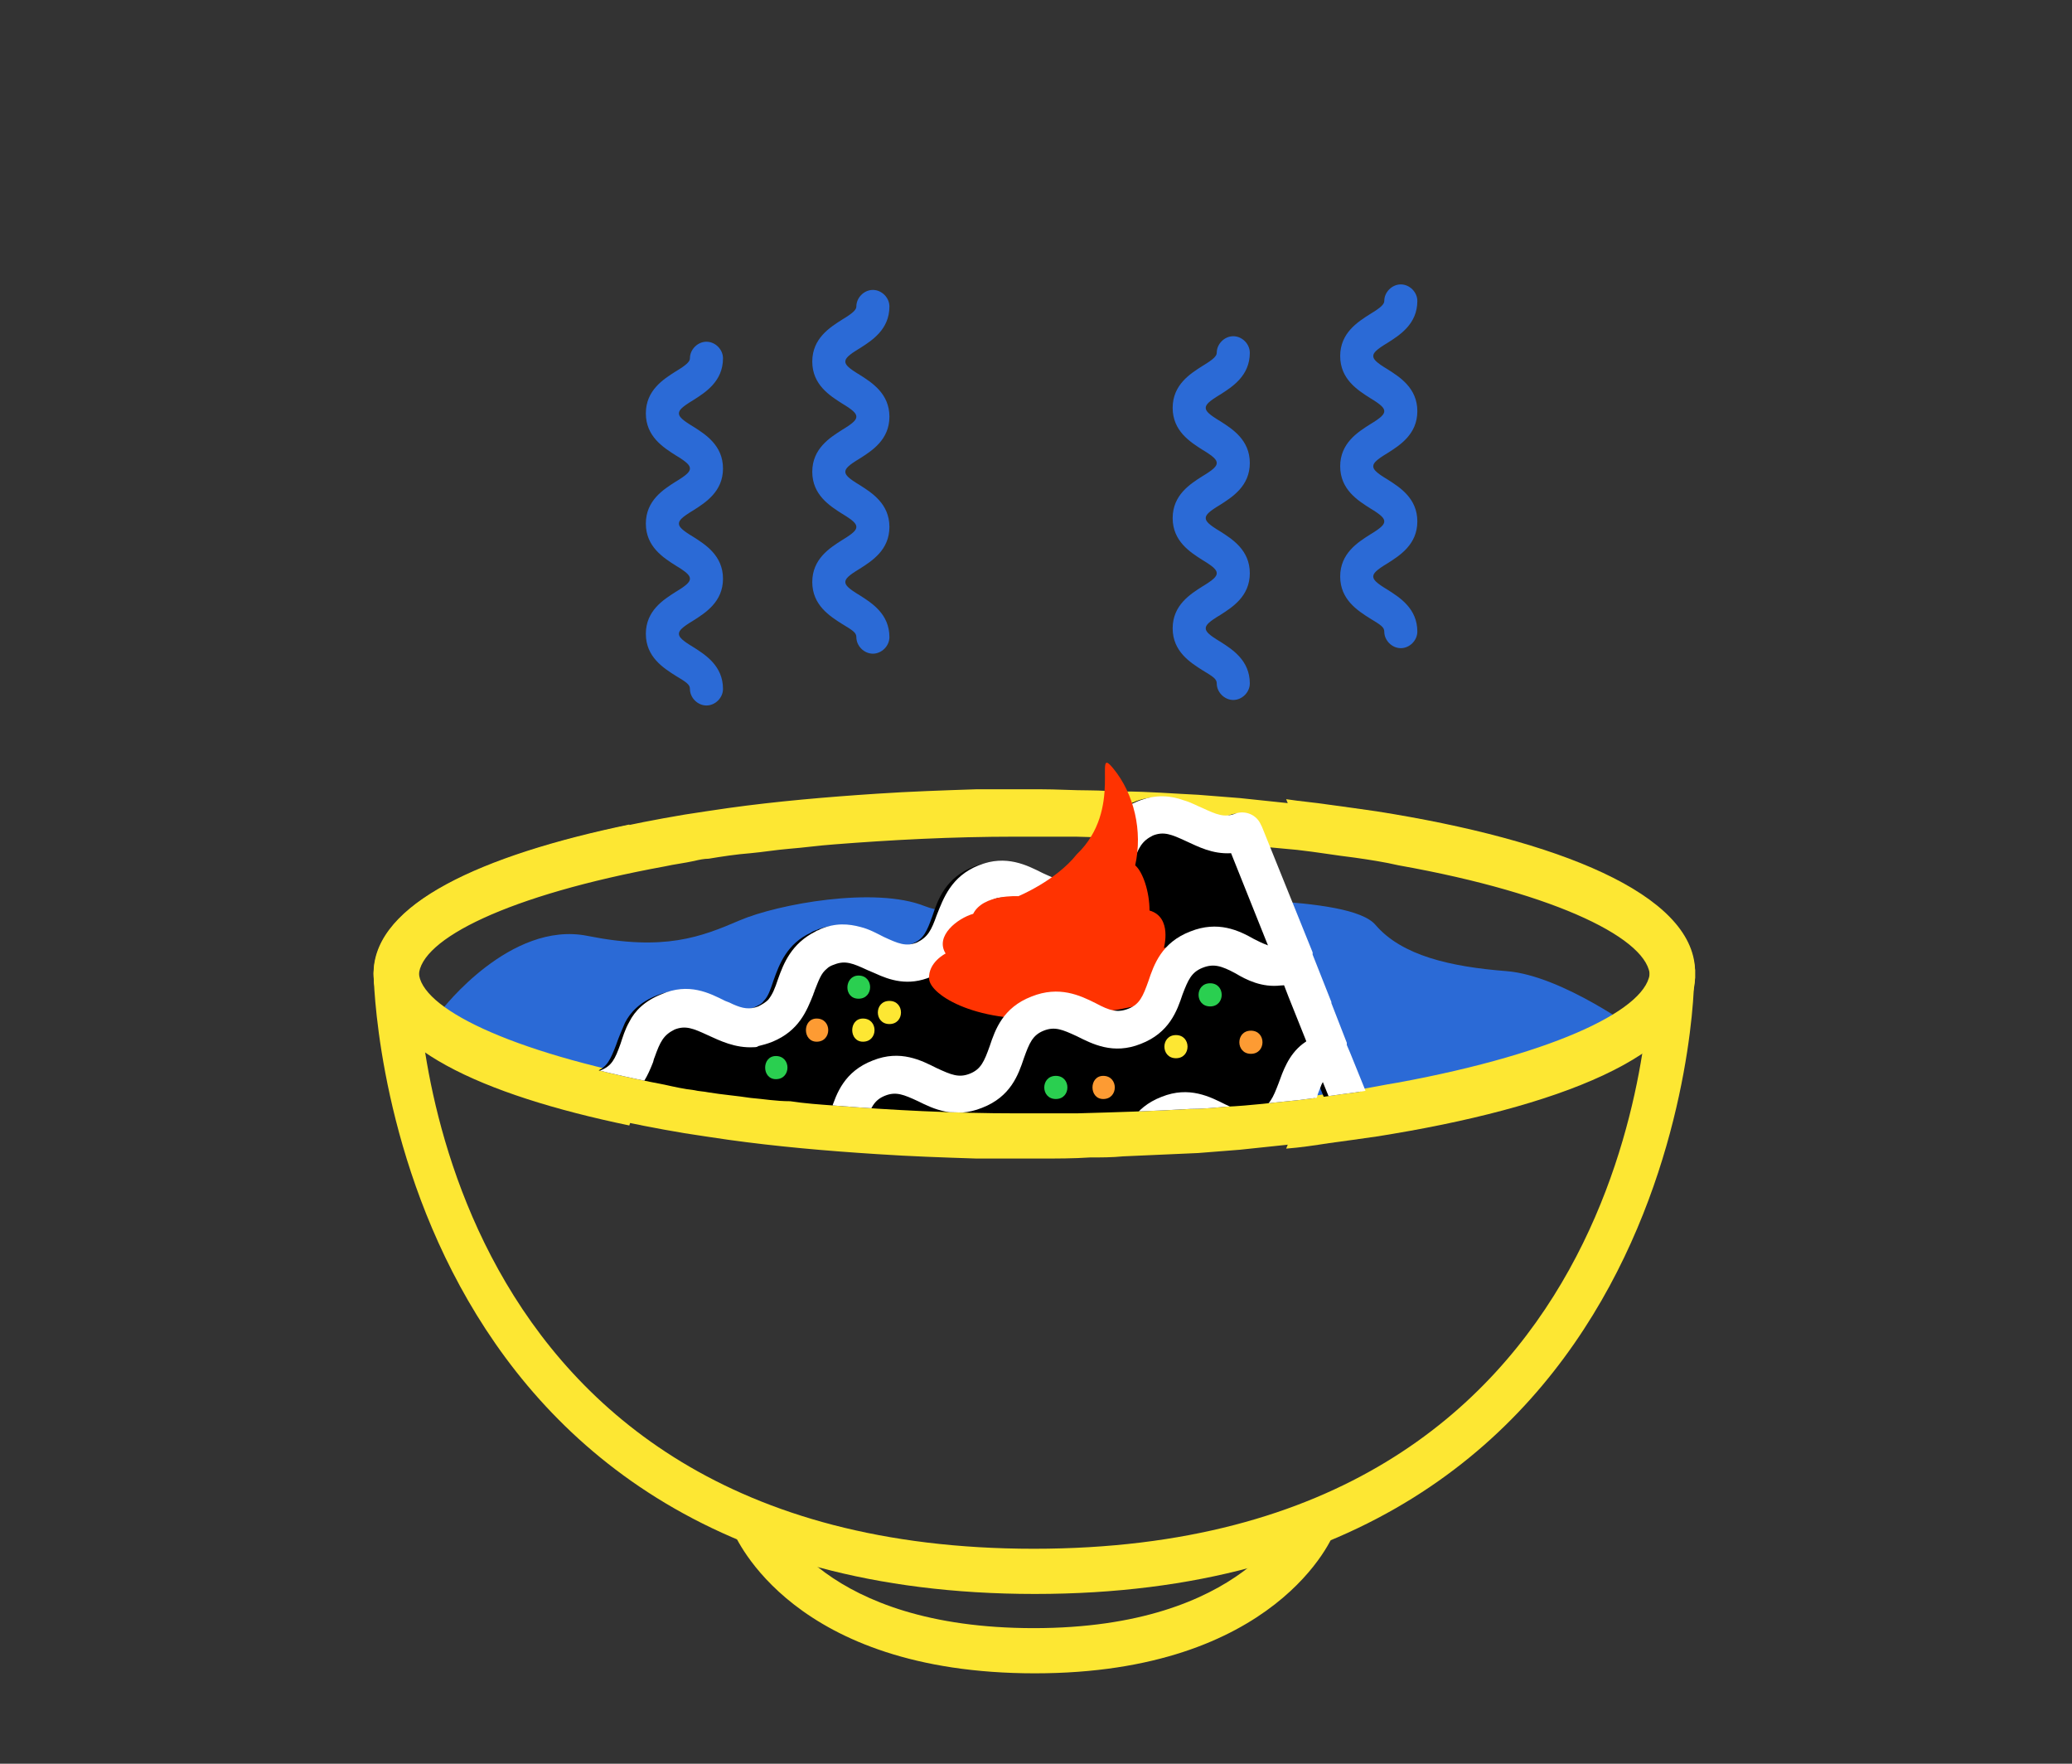 <?xml version="1.0" encoding="utf-8"?>
<!-- Generator: Adobe Illustrator 25.3.1, SVG Export Plug-In . SVG Version: 6.00 Build 0)  -->
<svg version="1.1" id="Слой_1" xmlns="http://www.w3.org/2000/svg" xmlns:xlink="http://www.w3.org/1999/xlink" x="0px" y="0px"
	 viewBox="0 0 188 160" style="enable-background:new 0 0 188 160;" xml:space="preserve">
<rect x="0" y="0" width="188" height="160" fill="#333333" stroke="none"/>
<style type="text/css">
	.st0{fill:#2B6AD6;}
	.st1{fill:#FDE733;}
	.st2{clip-path:url(#SVGID_2_);}
	.st3{fill:#808080;}
	.st4{fill:#FFFFFF;}
	.st5{fill:#FF3301;}
	.st6{fill:#2ACF50;}
	.st7{fill:#FD9B33;}
</style>
<g>
	<g>
		<path class="st0" d="M40.1,91.6c0,0,6.2-8.1,13.2-6.7s10.3,0.1,13.8-1.4s12.3-3.1,16.8-1.3c4.5,1.8,14.9-1.8,19.6-1.1
			c4.7,0.7,18.9,0,21.3,2.8c2.4,2.8,6.8,3.8,11.9,4.2s12.1,5.6,12.1,5.6s-27.3,11.5-51,9.9S45.2,98.9,40.1,91.6z"/>
	</g>
	<g id="XMLID_23_">
		<g id="XMLID_24_">
			<path class="st1" d="M92.3,75.8c-0.2-0.5-0.4-1-0.6-1.5c-0.5-1.4-0.8-2-1.8-2.4c-0.2-0.1-0.3-0.1-0.5-0.1l0,0c-0.3,0-0.6,0-0.9,0
				c-0.5,0.1-0.9,0.3-1.6,0.6c-1.4,0.7-3.3,1.7-5.8,0.6c-0.6-0.2-1.1-0.6-1.6-0.9c-4.6,0.3-9.2,0.7-13.5,1.3c-1.4,0.2-2.7,0.4-4,0.6
				c-10.1,1.7-18.5,4.2-23.5,7.5c-0.1,0.6-0.2,1.1-0.2,1.6c0,0.3-0.1,0.5-0.1,0.7s0,0.5-0.1,0.7c0,0.3-0.1,0.5-0.1,0.7
				c0,0.5-0.1,1-0.1,1.4c0,0.2,0,0.4,0,0.5s0,0.2,0,0.3c0,0.2,0,0.4,0,0.6c0,0.1,0,0.2,0,0.3C38,85,46,81,60.2,78.4
				c0.9-0.2,1.8-0.3,2.7-0.5c0.4-0.1,0.9-0.2,1.3-0.2c1.2-0.2,2.5-0.4,3.8-0.5l0,0c1.1-0.1,2.3-0.3,3.5-0.4c1.3-0.1,2.7-0.3,4.1-0.4
				C80.8,76.1,86.3,75.9,92.3,75.8z M71.6,76.9c-0.1-0.1-0.2-0.1-0.4-0.2c-1-0.4-1.7-0.1-3,0.5c-0.1,0-0.1,0-0.1,0.1
				C69.3,77.2,70.4,77.1,71.6,76.9z M65.6,74.7l0.5-1.2c-1.4,0.2-2.7,0.4-4,0.6c-10.1,1.7-18.5,4.2-23.5,7.5
				c-0.1,0.6-0.2,1.1-0.2,1.6c0,0.2-0.1,0.5-0.1,0.7s0,0.5-0.1,0.7c0,0.3-0.1,0.5-0.1,0.7c0,0.5-0.1,1-0.1,1.4c0,0.2,0,0.4,0,0.5
				s0,0.2,0,0.3c0,0.2,0,0.4,0,0.6c0,0.1,0,0.2,0,0.3c0.1-3.3,8.1-7.3,22.3-9.9c0.9-0.2,1.8-0.3,2.7-0.5c0.4-0.1,0.9-0.2,1.3-0.2
				L65.6,74.7z M57.1,102.1l1.2-3.8c-2-0.4-2.8-0.8-4.6-1.2C43.6,94.6,38,91.3,38,88.6v-0.1c0.1-3.3,8.1-7.3,22.3-9.9
				c0.9-0.2,1.8-0.3,2.7-0.5c0.4-0.1,0.9-0.2,1.3-0.2c1.2-0.2,2.5-0.4,3.8-0.5l0,0c1.1-0.1,2.3-0.3,3.5-0.4c1.3-0.1,2.7-0.3,4.1-0.4
				c5.1-0.4,10.6-0.7,16.5-0.7c0.5,0,1.1,0,1.6,0c1.3,0,2.5,0,3.8,0c3.6,0.1,7,0.2,10.3,0.4c1.1,0.1,2.2,0.1,3.2,0.2
				c2.3,0.2,4.5,0.4,6.6,0.6c1.8,0.2,3.5,0.5,5.2,0.7c1.4,0.2,2.7,0.4,4,0.7c14.6,2.6,22.8,6.8,22.8,10.1l0,0
				c0,3.4-8.7,7.6-23.9,10.3c-1.1,0.2-2.2,0.4-3.4,0.5c-0.1,0-0.1,0-0.2,0c-0.2,0-0.5,0.1-0.7,0.1c-1,0.1-2,0.3-3.1,0.4l-1.7,4.3
				c1.3-0.1,2.6-0.3,3.9-0.5l0,0c1.5-0.2,2.9-0.4,4.3-0.6c16.5-2.6,28.7-7.4,28.9-14.4c0-0.1,0-0.1,0-0.2c0,0,0-0.2,0-0.5
				c-0.2-2.4-1.9-4.6-4.7-6.5c-5.1-3.5-14.1-6-24.7-7.7c-2-0.3-4.1-0.6-6.2-0.8c-1.9-0.2-3.8-0.4-5.7-0.6c-1.3-0.1-2.5-0.2-3.8-0.3
				c-2.2-0.1-4.5-0.3-6.8-0.3c-1,0-2-0.1-3-0.1c-1.5,0-3-0.1-4.5-0.1h-0.5c-1.5,0-3,0-4.4,0l0,0c-0.3,0-0.6,0-0.9,0
				c-3,0.1-6,0.2-9,0.4c-4.6,0.3-9.2,0.7-13.5,1.3c-1.4,0.2-2.7,0.4-4,0.6c-10.1,1.7-18.5,4.2-23.5,7.5c-3,2-4.7,4.4-4.7,7
				c0,0.1,0,0.1,0,0.2C34.1,94.9,43.6,99.3,57.1,102.1L57.1,102.1 M66.1,73.5c-1.4,0.2-2.7,0.4-4,0.6c-10.1,1.7-18.5,4.2-23.5,7.5
				c-0.1,0.6-0.2,1.1-0.2,1.6c0,0.3-0.1,0.5-0.1,0.7s0,0.5-0.1,0.7c0,0.3-0.1,0.5-0.1,0.7c0,0.5-0.1,1-0.1,1.4c0,0.2,0,0.4,0,0.5
				s0,0.2,0,0.3c0,0.2,0,0.4,0,0.6c0,0.1,0,0.2,0,0.3c0.1-3.3,8.1-7.3,22.3-9.9c0.9-0.2,1.8-0.3,2.7-0.5c0.4-0.1,0.9-0.2,1.3-0.2
				l1.3-3.2L66.1,73.5z M71.6,76.9c-0.1-0.1-0.2-0.1-0.4-0.2c-1-0.4-1.7-0.1-3,0.5c-0.1,0-0.1,0-0.1,0.1
				C69.3,77.2,70.4,77.1,71.6,76.9z M92.3,75.8c-0.2-0.5-0.4-1-0.6-1.5c-0.5-1.4-0.8-2-1.8-2.4c-0.2-0.1-0.3-0.1-0.5-0.1l0,0
				c-0.3,0-0.6,0-0.9,0c-3,0.1-6,0.2-9,0.4c-4.6,0.3-9.2,0.7-13.5,1.3c-1.4,0.2-2.7,0.4-4,0.6c-10.1,1.7-18.5,4.2-23.5,7.5
				c-0.1,0.6-0.2,1.1-0.2,1.6c0,0.3-0.1,0.5-0.1,0.7s0,0.5-0.1,0.7c0,0.3-0.1,0.5-0.1,0.7c0,0.5-0.1,1-0.1,1.4c0,0.2,0,0.4,0,0.5
				s0,0.2,0,0.3c0,0.2,0,0.4,0,0.6c0,0.1,0,0.2,0,0.3c0.1-3.3,8.1-7.3,22.3-9.9c0.9-0.2,1.8-0.3,2.7-0.5c0.4-0.1,0.9-0.2,1.3-0.2
				c1.2-0.2,2.5-0.4,3.8-0.5l0,0c1.1-0.1,2.3-0.3,3.5-0.4c1.3-0.1,2.7-0.3,4.1-0.4C80.8,76.1,86.3,75.9,92.3,75.8z"/>
		</g>
	</g>
	<g>
		<g id="XMLID_21_">
			<g id="XMLID_22_">
				<path class="st1" d="M93.9,151.8c-22,0-27.1-12.3-27.4-12.9c-0.4-1,0.1-2.2,1.1-2.6c1-0.4,2.2,0.1,2.6,1.1
					c0.2,0.4,4.5,10.3,23.6,10.3c19.2,0,23.5-10.2,23.6-10.3c0.4-1,1.6-1.6,2.6-1.1c1,0.4,1.6,1.6,1.1,2.6
					C121,139.4,115.8,151.8,93.9,151.8z"/>
			</g>
		</g>
	</g>
	<g id="XMLID_19_">
		<g id="XMLID_20_">
			<path class="st1" d="M75.7,100.4c-1.4-0.1-2.8-0.2-4.1-0.4c-1.2-0.1-2.4-0.3-3.5-0.4l0,0c-1.3-0.2-2.6-0.3-3.8-0.5
				C63.8,99,63.4,99,63,98.9c-0.9-0.1-1.8-0.3-2.7-0.5c-14.2-2.7-22.2-6.7-22.3-9.9c0,0.1,0,0.2,0,0.3c0,0.2,0,0.3,0,0.6
				c0,0.1,0,0.2,0,0.3c0,0.2,0,0.3,0,0.5c0,0.4,0.1,0.9,0.1,1.4c0,0.2,0,0.5,0.1,0.7c0,0.2,0,0.5,0.1,0.7c0,0.2,0.1,0.5,0.1,0.7
				c0.1,0.5,0.1,1,0.2,1.6c4.9,3.3,13.4,5.8,23.5,7.5c1.3,0.2,2.6,0.4,4,0.6c4.3,0.6,8.8,1,13.5,1.3c0.4-0.3,0.9-0.7,1.6-0.9
				c2.5-1,4.4-0.1,5.8,0.6c0.6,0.3,1.1,0.5,1.6,0.6c0.3,0,0.6,0,0.9,0l0,0c0.2,0,0.3-0.1,0.5-0.1c1-0.4,1.3-1.1,1.8-2.4
				c0.2-0.4,0.3-0.9,0.6-1.5C86.3,101.1,80.8,100.8,75.7,100.4z M68.1,99.6C68.1,99.6,68.2,99.6,68.1,99.6c1.4,0.8,2.1,1.1,3.1,0.6
				c0.1-0.1,0.3-0.1,0.4-0.2C70.4,99.9,69.3,99.7,68.1,99.6z M64.3,99.1C63.8,99,63.4,99,63,98.9c-0.9-0.1-1.8-0.3-2.7-0.5
				c-14.2-2.7-22.2-6.7-22.3-9.9c0,0.1,0,0.2,0,0.3c0,0.2,0,0.3,0,0.6c0,0.1,0,0.2,0,0.3c0,0.2,0,0.3,0,0.5c0,0.4,0.1,0.9,0.1,1.4
				c0,0.2,0,0.5,0.1,0.7c0,0.2,0,0.5,0.1,0.7c0,0.2,0.1,0.5,0.1,0.7c0.1,0.5,0.1,1,0.2,1.6c4.9,3.3,13.4,5.8,23.5,7.5
				c1.3,0.2,2.6,0.4,4,0.6l-0.5-1.2L64.3,99.1z M57.1,74.8L57.1,74.8c-13.5,2.8-23,7.2-23.2,13.3c0,0.1,0,0.2,0,0.2
				c0,2.6,1.7,5,4.7,7c4.9,3.3,13.4,5.8,23.5,7.5c1.3,0.2,2.6,0.4,4,0.6c4.3,0.6,8.8,1,13.5,1.3c3,0.2,5.9,0.3,9,0.4
				c0.3,0,0.6,0,0.9,0l0,0c1.5,0,3,0,4.4,0h0.5c1.5,0,3,0,4.5-0.1c1,0,2,0,3-0.1c2.3-0.1,4.6-0.2,6.8-0.3c1.3-0.1,2.6-0.2,3.8-0.3
				c1.9-0.2,3.8-0.4,5.7-0.6c2.1-0.2,4.2-0.5,6.2-0.8c10.7-1.6,19.6-4.2,24.7-7.7c2.8-1.9,4.5-4,4.7-6.5c0-0.3,0-0.5,0-0.5
				c0-0.1,0-0.1,0-0.2c-0.2-6.9-12.4-11.8-28.9-14.4c-1.4-0.2-2.8-0.4-4.3-0.6l0,0c-1.3-0.2-2.6-0.3-3.9-0.5l1.7,4.3
				c1,0.1,2.1,0.3,3.1,0.4c0.2,0,0.5,0.1,0.7,0.1c0.1,0,0.1,0,0.2,0c1.2,0.2,2.3,0.3,3.4,0.5c15.3,2.6,23.9,6.9,23.9,10.3l0,0
				c0,3.3-8.2,7.4-22.8,10.1c-1.3,0.2-2.6,0.5-4,0.7c-1.7,0.2-3.4,0.5-5.2,0.7c-2.1,0.2-4.3,0.5-6.6,0.6c-1.1,0.1-2.1,0.2-3.2,0.2
				c-3.3,0.2-6.7,0.3-10.3,0.4c-1.2,0-2.5,0-3.8,0c-0.5,0-1.1,0-1.6,0c-5.9,0-11.5-0.3-16.5-0.7c-1.4-0.1-2.8-0.2-4.1-0.4
				c-1.2-0.1-2.4-0.3-3.5-0.4l0,0c-1.3-0.2-2.6-0.3-3.8-0.5c-0.5-0.1-0.9-0.1-1.3-0.2c-0.9-0.1-1.8-0.3-2.7-0.5
				c-14.2-2.7-22.2-6.7-22.3-9.9v-0.1c0-2.7,5.6-6,15.8-8.5c1.7-0.4,2.6-0.9,4.6-1.2L57.1,74.8 M65.6,102.3l-1.3-3.2
				C63.8,99,63.4,99,63,98.9c-0.9-0.1-1.8-0.3-2.7-0.5c-14.2-2.7-22.2-6.7-22.3-9.9c0,0.1,0,0.2,0,0.3c0,0.2,0,0.3,0,0.6
				c0,0.1,0,0.2,0,0.3c0,0.2,0,0.3,0,0.5c0,0.4,0.1,0.9,0.1,1.4c0,0.2,0,0.5,0.1,0.7c0,0.2,0,0.5,0.1,0.7c0,0.2,0.1,0.5,0.1,0.7
				c0.1,0.5,0.1,1,0.2,1.6c4.9,3.3,13.4,5.8,23.5,7.5c1.3,0.2,2.6,0.4,4,0.6L65.6,102.3z M68.1,99.6C68.1,99.6,68.2,99.6,68.1,99.6
				c1.4,0.8,2.1,1.1,3.1,0.6c0.1-0.1,0.3-0.1,0.4-0.2C70.4,99.9,69.3,99.7,68.1,99.6z M75.7,100.4c-1.4-0.1-2.8-0.2-4.1-0.4
				c-1.2-0.1-2.4-0.3-3.5-0.4l0,0c-1.3-0.2-2.6-0.3-3.8-0.5C63.8,99,63.4,99,63,98.9c-0.9-0.1-1.8-0.3-2.7-0.5
				c-14.2-2.7-22.2-6.7-22.3-9.9c0,0.1,0,0.2,0,0.3c0,0.2,0,0.3,0,0.6c0,0.1,0,0.2,0,0.3c0,0.2,0,0.3,0,0.5c0,0.4,0.1,0.9,0.1,1.4
				c0,0.2,0,0.5,0.1,0.7c0,0.2,0,0.5,0.1,0.7c0,0.2,0.1,0.5,0.1,0.7c0.1,0.5,0.1,1,0.2,1.6c4.9,3.3,13.4,5.8,23.5,7.5
				c1.3,0.2,2.6,0.4,4,0.6c4.3,0.6,8.8,1,13.5,1.3c3,0.2,5.9,0.3,9,0.4c0.3,0,0.6,0,0.9,0l0,0c0.2,0,0.3-0.1,0.5-0.1
				c1-0.4,1.3-1.1,1.8-2.4c0.2-0.4,0.3-0.9,0.6-1.5C86.3,101.1,80.8,100.8,75.7,100.4z"/>
		</g>
	</g>
	<g id="XMLID_17_">
		<g id="XMLID_18_">
			<path class="st1" d="M93.9,144.6c-59.1,0-60-55.7-60-56.3c0-1.1,0.9-2,2-2l0,0c1.1,0,2,0.9,2,2c0,2.1,0.9,52.2,55.9,52.2
				s55.9-50.1,55.9-52.2c0-1.1,0.9-2,2-2l0,0c1.1,0,2,0.9,2,2C153.9,88.9,153,144.6,93.9,144.6z"/>
		</g>
	</g>
	<g>
		<g>
			<defs>
				<path id="SVGID_1_" d="M68.1,99.6c-1.3-0.2-2.6-0.3-3.8-0.5C63.8,99,63.4,99,63,98.9c-0.9-0.1-1.8-0.3-2.7-0.5
					c-14.2-2.7-22.2-6.7-22.3-9.9V44.6l111.8,1v42.7c0,3.3-8.2,7.4-22.8,10.1c-1.3,0.2-2.6,0.5-4,0.7c-1.7,0.2-3.4,0.5-5.2,0.7
					c-2.1,0.2-4.3,0.5-6.6,0.6c-1.1,0.1-2.1,0.2-3.2,0.2c-3.3,0.2-6.7,0.3-10.3,0.4c-1.2,0-2.5,0-3.8,0c-0.5,0-1.1,0-1.6,0
					c-5.9,0-11.5-0.3-16.5-0.7c-1.4-0.1-2.8-0.2-4.1-0.4C70.4,99.9,69.3,99.7,68.1,99.6L68.1,99.6"/>
			</defs>
			<clipPath id="SVGID_2_">
				<use xlink:href="#SVGID_1_"  style="overflow:visible;"/>
			</clipPath>
			<g id="XMLID_6_" class="st2">
				<g>
					<path class="st3" d="M101.9,123.1c-1,0-2,0.1-3,0.1C100,122.8,101,122.8,101.9,123.1z"/>
				</g>
				<g>
					<path d="M129.3,114c-0.2,0.4-0.5,0.8-1,0.9c-0.7,0.3-1.1,0.7-1.4,1.5c-0.1,0.3-0.2,0.6-0.4,1c-0.4,1.1-0.9,2.5-2.2,3.6
						c-0.4,0.3-0.9,0.7-1.6,0.9c-1.9,0.8-3.4,0.4-4.6-0.1c-0.4-0.2-0.8-0.4-1.2-0.6c-1.3-0.7-2-1-3-0.5c-0.8,0.3-1.1,0.8-1.5,1.7
						c-1.3,0.1-2.5,0.2-3.8,0.3c0.1-0.2,0.2-0.4,0.2-0.7c0.4-1.1,0.9-2.5,2.2-3.6c0.4-0.4,0.9-0.7,1.6-0.9c2.1-0.8,3.8-0.3,5.1,0.3
						c0.3,0.1,0.5,0.2,0.8,0.4c1.3,0.6,2,0.9,3,0.5c0.8-0.3,1.1-0.8,1.5-1.6c0.1-0.2,0.2-0.5,0.3-0.8c0.4-1.1,0.9-2.6,2.2-3.6
						l-1.5-3.6l-1.5-3.7l-2.8-6.9c-0.1,0.3-0.3,0.7-0.4,1.1c-0.5,1.5-1.2,3.5-3.8,4.5c-2.5,1-4.5,0.1-5.9-0.7c-1.3-0.7-2-0.9-3-0.5
						s-1.3,1.1-1.8,2.4c-0.5,1.5-1.2,3.5-3.8,4.5c-2.5,1-4.4,0.1-5.9-0.7c-1.3-0.6-2-0.9-3-0.5s-1.3,1.1-1.8,2.5
						c-0.5,1.5-1.2,3.5-3.8,4.5c-2.5,1-4.4,0.1-5.8-0.6c-1.3-0.6-2-0.9-3-0.5s-1.3,1.1-1.8,2.5c-0.5,1.5-1.2,3.5-3.8,4.5
						c-1,0.4-1.8,0.5-2.6,0.4c-1.3-0.1-2.4-0.6-3.2-1.1c-0.4-0.2-0.8-0.4-1.1-0.5l0.5,1.2c-1.4-0.2-2.7-0.4-4-0.6l-0.6-1.6l-1.2-2.9
						l-2-5.1c0,0,0,0,0-0.1c0,0,0,0,0-0.1l0,0l0,0l-4.7-11.6c-0.2-0.4-0.2-0.9,0-1.3c0.1-0.1,0.1-0.3,0.2-0.4
						c0.2-0.2,0.4-0.4,0.7-0.6c1-0.4,1.3-1.1,1.8-2.4c0.2-0.6,0.5-1.3,0.8-2l0,0c0.5-1,1.4-1.9,2.9-2.5c2.5-1,4.4,0,5.8,0.6
						c0.2,0.1,0.5,0.2,0.7,0.3c0.9,0.4,1.5,0.5,2.3,0.2c0.4-0.2,0.7-0.3,0.9-0.6c0.4-0.4,0.6-1,0.9-1.9c0.5-1.4,1.2-3.3,3.4-4.3l0,0
						c0.1-0.1,0.2-0.1,0.4-0.2c1.4-0.6,2.7-0.5,3.7-0.2c0.8,0.2,1.5,0.6,2.1,0.9c1.3,0.7,2,0.9,3,0.5s1.3-1.1,1.8-2.5
						c0.5-1.5,1.2-3.5,3.8-4.5c2.5-1,4.5,0,5.8,0.7c1.3,0.6,2,0.9,3,0.5s1.3-1.1,1.8-2.5c0.5-1.5,1.2-3.5,3.8-4.5
						c1.6-0.7,3-0.5,4.2-0.1c0.6,0.2,1.2,0.5,1.7,0.7c1.3,0.6,2,0.9,3,0.5c0.9-0.3,1.9,0.1,2.3,1l0.1,0.2l4.6,11.4v0.1
						c0,0,0,0,0,0.1l1.7,4.3l0,0v0.1l1.4,3.6c0,0,0,0,0,0.1c0,0,0,0,0,0.1l0.3,0.7l3.2,7.9l0.8,2l2.9,7.3
						C129.5,113.1,129.5,113.6,129.3,114z"/>
				</g>
				<g id="XMLID_12_">
					<g id="XMLID_13_">
						<path class="st4" d="M129.4,112.7l-2.9-7.3l-0.8-2l-3.2-7.9l-0.3-0.7c0,0,0,0,0-0.1v-0.1l-1.4-3.6v-0.1l0,0l-1.7-4.3v-0.1
							v-0.1L114.5,75l-0.1-0.2c-0.4-0.9-1.4-1.3-2.3-1c-1,0.4-1.7,0.1-3-0.5c-0.5-0.2-1-0.5-1.7-0.7c-1.1-0.4-2.5-0.6-4.2,0.1
							c-2.5,1-3.2,3-3.8,4.5c-0.5,1.4-0.8,2-1.8,2.5c-1,0.4-1.7,0.1-3-0.5c-1.4-0.7-3.3-1.7-5.8-0.7s-3.2,3-3.8,4.5
							c-0.5,1.4-0.8,2-1.8,2.5c-1,0.4-1.7,0.1-3-0.5c-0.6-0.3-1.3-0.7-2.1-0.9c-1.1-0.3-2.3-0.4-3.7,0.2c-0.1,0.1-0.3,0.1-0.4,0.2
							l0,0c-2.2,1.1-2.9,2.9-3.4,4.3c-0.3,0.9-0.5,1.4-0.9,1.9c-0.2,0.2-0.5,0.4-0.9,0.6c-0.8,0.3-1.4,0.2-2.3-0.2
							c-0.2-0.1-0.4-0.2-0.7-0.3c-1.4-0.7-3.3-1.7-5.8-0.6c-1.5,0.6-2.4,1.5-2.9,2.5l0,0c-0.4,0.7-0.6,1.4-0.8,2
							c-0.5,1.4-0.8,2-1.8,2.4c-0.3,0.1-0.5,0.3-0.7,0.6c-0.1,0.1-0.2,0.2-0.2,0.4c-0.2,0.4-0.2,0.9,0,1.3l4.7,11.6l0,0v0.1
							c0,0,0,0,0,0.1l2,5.1l1.2,2.9l0.6,1.6c1.3,0.2,2.6,0.4,4,0.6l-0.5-1.2l-1.3-3.2l-0.2-0.5l-2.2-5.3l-1.5-3.7l-3.2-8
							c1.1-0.9,1.6-2,2-3c0.1-0.2,0.1-0.4,0.2-0.6c0.5-1.4,0.8-2,1.8-2.5c1-0.4,1.7-0.1,3,0.5c1.1,0.5,2.5,1.2,4.2,1.1
							c0.1,0,0.3,0,0.4-0.1c0.4-0.1,0.8-0.2,1.3-0.4c2.4-1,3.1-2.8,3.7-4.3c0-0.1,0.1-0.2,0.1-0.3c0.4-1,0.6-1.6,1.1-2
							c0.2-0.2,0.4-0.3,0.7-0.4c1-0.4,1.7-0.1,3,0.5c0.2,0.1,0.5,0.2,0.7,0.3c1.3,0.6,3,1.2,5.1,0.3c2.5-1,3.2-3,3.8-4.5
							c0.5-1.4,0.8-2,1.8-2.5c1-0.4,1.7-0.1,3,0.5c1.4,0.7,3.3,1.7,5.9,0.7c2.5-1,3.2-3,3.8-4.5c0.5-1.4,0.8-2,1.8-2.5
							c1-0.4,1.7-0.1,3,0.5c1.1,0.5,2.4,1.2,4.1,1.1l3.2,8l0,0l1.5,3.7l0.5,1.3l1.6,4l0.1,0.3l1.4,3.4l2.8,6.9l1.5,3.7l1.5,3.6
							c-1.3,1.1-1.8,2.5-2.2,3.6c-0.1,0.3-0.2,0.6-0.3,0.8c-0.3,0.8-0.7,1.3-1.5,1.6c-1,0.4-1.7,0.1-3-0.5c-0.2-0.1-0.5-0.2-0.8-0.4
							c-1.3-0.6-3-1.1-5.1-0.3c-0.6,0.2-1.1,0.6-1.6,0.9c-1.3,1.1-1.8,2.5-2.2,3.6c-0.1,0.2-0.2,0.5-0.2,0.7
							c1.3-0.1,2.6-0.2,3.8-0.3c0.4-0.9,0.7-1.3,1.5-1.7c1-0.4,1.7-0.1,3,0.5c0.4,0.2,0.8,0.4,1.2,0.6c1.2,0.5,2.8,0.8,4.6,0.1
							c0.6-0.2,1.1-0.6,1.6-0.9c1.3-1.1,1.8-2.5,2.2-3.6c0.1-0.4,0.2-0.7,0.4-1c0.3-0.7,0.7-1.2,1.4-1.5c0.4-0.2,0.8-0.5,1-0.9
							C129.5,113.6,129.5,113.1,129.4,112.7z M98.9,123.1c1,0,2,0,3-0.1C101,122.8,100,122.8,98.9,123.1z"/>
					</g>
				</g>
				<g>
					<path class="st5" d="M85.8,86.5c0,0-1.6,0.8-1.5,2.3s4.5,4.2,11.6,3.5s12-1.7,12-4.3s-2.3-2-2.3-2s0.8-2.8-1.3-3.4
						c0-1.7-0.6-3.5-1.3-4.1c0.7-3.1-0.1-6.5-2-8.8s1,3.7-3.3,7.8c-1.9,2.4-5.3,3.8-5.3,3.8s-3.2-0.2-4.1,1.6
						C86.9,83.3,84.8,84.9,85.8,86.5z"/>
				</g>
				<g id="XMLID_14_">
					<g>
						<path class="st4" d="M86.9,122.5c0.6,0.3,1.1,0.5,1.6,0.6c-3-0.1-6-0.2-9-0.4c0.4-0.3,0.9-0.7,1.6-0.9
							C83.6,120.8,85.5,121.8,86.9,122.5z"/>
					</g>
					<g>
						<path class="st4" d="M125.5,107.7c-0.7,0.3-1,0.7-1.3,1.3c-0.2,0.3-0.3,0.7-0.4,1.1c-0.5,1.5-1.2,3.5-3.8,4.5
							c-2.5,1-4.4,0.1-5.8-0.6c-1.3-0.6-2-1-3-0.5c-1,0.4-1.3,1.1-1.8,2.4c-0.3,0.8-0.7,1.8-1.4,2.8c-0.5,0.7-1.3,1.3-2.4,1.8
							c-2.5,1-4.4,0.1-5.8-0.6c-0.9-0.4-1.5-0.7-2.1-0.7c-0.3,0-0.6,0.1-0.9,0.2c-1,0.4-1.3,1.1-1.8,2.5c-0.2,0.5-0.3,1-0.6,1.5
							h-0.5c-1.5,0-3,0-4.4,0c0.2,0,0.3-0.1,0.5-0.1c1-0.4,1.3-1.1,1.8-2.4c0.2-0.4,0.3-0.9,0.6-1.5c0.5-1.2,1.4-2.4,3.2-3.1
							c2.5-1,4.4-0.1,5.8,0.6c1.3,0.7,2,1,3,0.5c1-0.4,1.3-1.1,1.8-2.4c0.5-1.5,1.2-3.5,3.8-4.5c2.5-1,4.5-0.1,5.8,0.6s2,1,3,0.5
							c1-0.4,1.3-1.1,1.8-2.4c0.4-1.1,0.9-2.6,2.2-3.6c0.4-0.3,0.9-0.6,1.5-0.9c0.9-0.4,1.9,0.1,2.3,1
							C126.8,106.3,126.4,107.3,125.5,107.7z"/>
					</g>
				</g>
				<g id="XMLID_7_">
					<g>
						<path class="st4" d="M121.2,97.1c-0.7,0.3-1,0.7-1.3,1.3c-0.1,0.3-0.3,0.7-0.4,1.1c-0.5,1.5-1.2,3.5-3.8,4.5
							c-2.5,1-4.5,0.1-5.9-0.7c-1.3-0.7-2-0.9-3-0.5s-1.3,1.1-1.8,2.4c-0.5,1.5-1.2,3.5-3.8,4.5c-2.5,1-4.4,0.1-5.9-0.7
							c-1.3-0.6-2-0.9-3-0.5s-1.3,1.1-1.8,2.5c-0.5,1.5-1.2,3.5-3.8,4.5c-2.5,1-4.4,0.1-5.8-0.6c-1.3-0.6-2-0.9-3-0.5
							s-1.3,1.1-1.8,2.5c-0.5,1.5-1.2,3.5-3.8,4.5c-1,0.4-1.8,0.5-2.6,0.4c-1.3-0.1-2.4-0.6-3.2-1.1c-0.4-0.2-0.8-0.4-1.1-0.5
							c-0.7-0.2-1.2-0.3-1.9,0c-0.9,0.4-1.9-0.1-2.3-1c-0.4-0.9,0.1-1.9,1-2.3c0.6-0.2,1.2-0.4,1.7-0.4c1.7-0.2,3.1,0.5,4.1,1.1
							c1.3,0.7,2,1,3,0.5c1-0.4,1.3-1.1,1.8-2.4c0.5-1.5,1.2-3.5,3.8-4.5c2.5-1,4.4,0,5.8,0.7c1.3,0.6,2,0.9,3,0.5s1.3-1.1,1.8-2.5
							c0.5-1.5,1.2-3.5,3.8-4.5c2.5-1,4.5-0.1,5.8,0.6s2,0.9,3,0.5s1.3-1.1,1.8-2.5c0.5-1.5,1.2-3.5,3.8-4.5c2.5-1,4.4,0,5.8,0.7
							c1.3,0.6,2,0.9,3,0.5s1.3-1.1,1.8-2.4c0.4-1.1,0.9-2.6,2.2-3.6c0.4-0.3,0.9-0.6,1.5-0.9c0.9-0.4,1.8,0,2.2,0.9c0,0,0,0,0,0.1
							c0,0,0,0,0,0.1C122.5,95.8,122.1,96.7,121.2,97.1z"/>
					</g>
				</g>
				<g id="XMLID_15_">
					<g>
						<path class="st4" d="M117.9,89c-0.6,0.2-1.2,0.4-1.7,0.4c-1.7,0.2-3.1-0.5-4.1-1.1c-1.3-0.7-2-0.9-3-0.5s-1.3,1.1-1.8,2.4
							c-0.5,1.5-1.2,3.5-3.8,4.5c-2.5,1-4.4,0-5.8-0.7c-1.3-0.6-2-0.9-3-0.5s-1.3,1.1-1.8,2.5c-0.5,1.5-1.2,3.5-3.8,4.5
							c-2.5,1-4.4,0.1-5.8-0.6c-1.3-0.6-2-0.9-3-0.5s-1.3,1.1-1.8,2.5c-0.5,1.5-1.2,3.5-3.8,4.5c-2.5,1-4.4,0.1-5.8-0.7
							c-1.3-0.6-2-0.9-3-0.5s-1.3,1.1-1.8,2.4c-0.4,1.1-0.9,2.6-2.2,3.6c-0.4,0.4-0.9,0.7-1.5,0.9c-0.2,0.1-0.5,0.1-0.8,0.1
							c-0.6,0-1.2-0.4-1.4-1c0,0,0,0,0-0.1c0,0,0,0,0-0.1l0,0l0,0c-0.3-0.9,0.1-1.9,1-2.2c0.7-0.3,1-0.7,1.3-1.3
							c0.1-0.3,0.3-0.7,0.4-1.1c0.5-1.5,1.2-3.5,3.8-4.5c2.5-1,4.4,0,5.9,0.7c1.3,0.6,2,0.9,3,0.5s1.3-1.1,1.8-2.4
							c0.5-1.5,1.2-3.5,3.8-4.5c2.5-1,4.4,0,5.8,0.7c1.3,0.6,2,0.9,3,0.5s1.3-1.1,1.8-2.5c0.5-1.5,1.2-3.5,3.8-4.5
							c2.5-1,4.4-0.1,5.8,0.6c1.3,0.7,2,0.9,3,0.5s1.3-1.1,1.8-2.5c0.5-1.5,1.2-3.5,3.8-4.5c2.5-1,4.4-0.1,5.8,0.7
							c0.4,0.2,0.8,0.4,1.1,0.5c0.7,0.3,1.2,0.3,1.9,0c0.9-0.3,1.8,0,2.2,0.9v0.1c0,0,0,0,0,0.1C119.2,87.7,118.8,88.6,117.9,89z"/>
					</g>
				</g>
			</g>
		</g>
	</g>
	<g>
		<g>
			<g>
				<path class="st6" d="M95.8,99.7c1.4,0,1.4-2.1,0-2.1S94.4,99.7,95.8,99.7L95.8,99.7z"/>
			</g>
		</g>
		<g>
			<g>
				<path class="st6" d="M77.9,90.6c1.4,0,1.4-2.1,0-2.1C76.6,88.5,76.5,90.6,77.9,90.6L77.9,90.6z"/>
			</g>
		</g>
		<g>
			<g>
				<path class="st1" d="M106.7,96c1.4,0,1.4-2.1,0-2.1C105.3,93.9,105.3,96,106.7,96L106.7,96z"/>
			</g>
		</g>
		<g>
			<g>
				<path class="st1" d="M80.7,92.9c1.4,0,1.4-2.1,0-2.1C79.3,90.8,79.3,92.9,80.7,92.9L80.7,92.9z"/>
			</g>
		</g>
		<g>
			<g>
				<path class="st1" d="M78.3,94.5c1.4,0,1.4-2.1,0-2.1C77,92.4,77,94.5,78.3,94.5L78.3,94.5z"/>
			</g>
		</g>
		<g>
			<g>
				<path class="st6" d="M109.8,91.3c1.4,0,1.4-2.1,0-2.1C108.4,89.2,108.4,91.3,109.8,91.3L109.8,91.3z"/>
			</g>
		</g>
		<g>
			<g>
				<path class="st7" d="M113.5,95.6c1.4,0,1.4-2.1,0-2.1S112.1,95.6,113.5,95.6L113.5,95.6z"/>
			</g>
		</g>
		<g>
			<g>
				<path class="st6" d="M70.4,97.9c1.4,0,1.4-2.1,0-2.1C69.1,95.8,69.1,97.9,70.4,97.9L70.4,97.9z"/>
			</g>
		</g>
		<g>
			<g>
				<path class="st7" d="M74.1,94.5c1.4,0,1.4-2.1,0-2.1C72.8,92.4,72.8,94.5,74.1,94.5L74.1,94.5z"/>
			</g>
		</g>
		<g>
			<g>
				<path class="st7" d="M100.1,99.7c1.4,0,1.4-2.1,0-2.1C98.8,97.6,98.8,99.7,100.1,99.7L100.1,99.7z"/>
			</g>
		</g>
	</g>
	<g>
		<path class="st0" d="M64.1,64c-0.8,0-1.5-0.7-1.5-1.5c0-0.4-0.3-0.6-1.3-1.2c-1.1-0.7-2.7-1.7-2.7-3.8s1.6-3.1,2.7-3.8
			c1-0.6,1.3-0.9,1.3-1.2s-0.3-0.6-1.3-1.2c-1.1-0.7-2.7-1.7-2.7-3.8s1.6-3.1,2.7-3.8c1-0.6,1.3-0.9,1.3-1.2s-0.3-0.6-1.3-1.2
			c-1.1-0.7-2.7-1.7-2.7-3.8s1.6-3.1,2.7-3.8c1-0.6,1.3-0.9,1.3-1.2c0-0.8,0.7-1.5,1.5-1.5s1.5,0.7,1.5,1.5c0,2.1-1.6,3.1-2.7,3.8
			c-1,0.6-1.3,0.9-1.3,1.2s0.3,0.6,1.3,1.2c1.1,0.7,2.7,1.7,2.7,3.8s-1.6,3.1-2.7,3.8c-1,0.6-1.3,0.9-1.3,1.2s0.3,0.6,1.3,1.2
			c1.1,0.7,2.7,1.7,2.7,3.8s-1.6,3.1-2.7,3.8c-1,0.6-1.3,0.9-1.3,1.2s0.3,0.6,1.3,1.2c1.1,0.7,2.7,1.7,2.7,3.8
			C65.6,63.3,64.9,64,64.1,64z"/>
	</g>
	<g>
		<path class="st0" d="M79.2,59.3c-0.8,0-1.5-0.7-1.5-1.5c0-0.4-0.3-0.6-1.3-1.2c-1.1-0.7-2.7-1.7-2.7-3.8s1.6-3.1,2.7-3.8
			c1-0.6,1.3-0.9,1.3-1.2s-0.3-0.6-1.3-1.2c-1.1-0.7-2.7-1.7-2.7-3.8s1.6-3.1,2.7-3.8c1-0.6,1.3-0.9,1.3-1.2s-0.3-0.6-1.3-1.2
			c-1.1-0.7-2.7-1.7-2.7-3.8s1.6-3.1,2.7-3.8c1-0.6,1.3-0.9,1.3-1.2c0-0.8,0.7-1.5,1.5-1.5s1.5,0.7,1.5,1.5c0,2.1-1.6,3.1-2.7,3.8
			c-1,0.6-1.3,0.9-1.3,1.2S77,33.4,78,34c1.1,0.7,2.7,1.7,2.7,3.8s-1.6,3.1-2.7,3.8c-1,0.6-1.3,0.9-1.3,1.2S77,43.4,78,44
			c1.1,0.7,2.7,1.7,2.7,3.8s-1.6,3.1-2.7,3.8c-1,0.6-1.3,0.9-1.3,1.2S77,53.4,78,54c1.1,0.7,2.7,1.7,2.7,3.8
			C80.7,58.6,80,59.3,79.2,59.3z"/>
	</g>
	<g>
		<path class="st0" d="M111.9,63.5c-0.8,0-1.5-0.7-1.5-1.5c0-0.4-0.3-0.6-1.3-1.2c-1.1-0.7-2.7-1.7-2.7-3.8s1.6-3.1,2.7-3.8
			c1-0.6,1.3-0.9,1.3-1.2s-0.3-0.6-1.3-1.2c-1.1-0.7-2.7-1.7-2.7-3.8s1.6-3.1,2.7-3.8c1-0.6,1.3-0.9,1.3-1.2s-0.3-0.6-1.3-1.2
			c-1.1-0.7-2.7-1.7-2.7-3.8s1.6-3.1,2.7-3.8c1-0.6,1.3-0.9,1.3-1.2c0-0.8,0.7-1.5,1.5-1.5s1.5,0.7,1.5,1.5c0,2.1-1.6,3.1-2.7,3.8
			c-1,0.6-1.3,0.9-1.3,1.2s0.3,0.6,1.3,1.2c1.1,0.7,2.7,1.7,2.7,3.8s-1.6,3.1-2.7,3.8c-1,0.6-1.3,0.9-1.3,1.2s0.3,0.6,1.3,1.2
			c1.1,0.7,2.7,1.7,2.7,3.8s-1.6,3.1-2.7,3.8c-1,0.6-1.3,0.9-1.3,1.2s0.3,0.6,1.3,1.2c1.1,0.7,2.7,1.7,2.7,3.8
			C113.4,62.8,112.7,63.5,111.9,63.5z"/>
	</g>
	<g>
		<path class="st0" d="M127.1,58.8c-0.8,0-1.5-0.7-1.5-1.5c0-0.4-0.3-0.6-1.3-1.2c-1.1-0.7-2.7-1.7-2.7-3.8s1.6-3.1,2.7-3.8
			c1-0.6,1.3-0.9,1.3-1.2s-0.3-0.6-1.3-1.2c-1.1-0.7-2.7-1.7-2.7-3.8s1.6-3.1,2.7-3.8c1-0.6,1.3-0.9,1.3-1.2s-0.3-0.6-1.3-1.2
			c-1.1-0.7-2.7-1.7-2.7-3.8s1.6-3.1,2.7-3.8c1-0.6,1.3-0.9,1.3-1.2c0-0.8,0.7-1.5,1.5-1.5s1.5,0.7,1.5,1.5c0,2.1-1.6,3.1-2.7,3.8
			c-1,0.6-1.3,0.9-1.3,1.2s0.3,0.6,1.3,1.2c1.1,0.7,2.7,1.7,2.7,3.8s-1.6,3.1-2.7,3.8c-1,0.6-1.3,0.9-1.3,1.2s0.3,0.6,1.3,1.2
			c1.1,0.7,2.7,1.7,2.7,3.8s-1.6,3.1-2.7,3.8c-1,0.6-1.3,0.9-1.3,1.2s0.3,0.6,1.3,1.2c1.1,0.7,2.7,1.7,2.7,3.8
			C128.6,58.1,127.9,58.8,127.1,58.8z"/>
	</g>
</g>
</svg>
